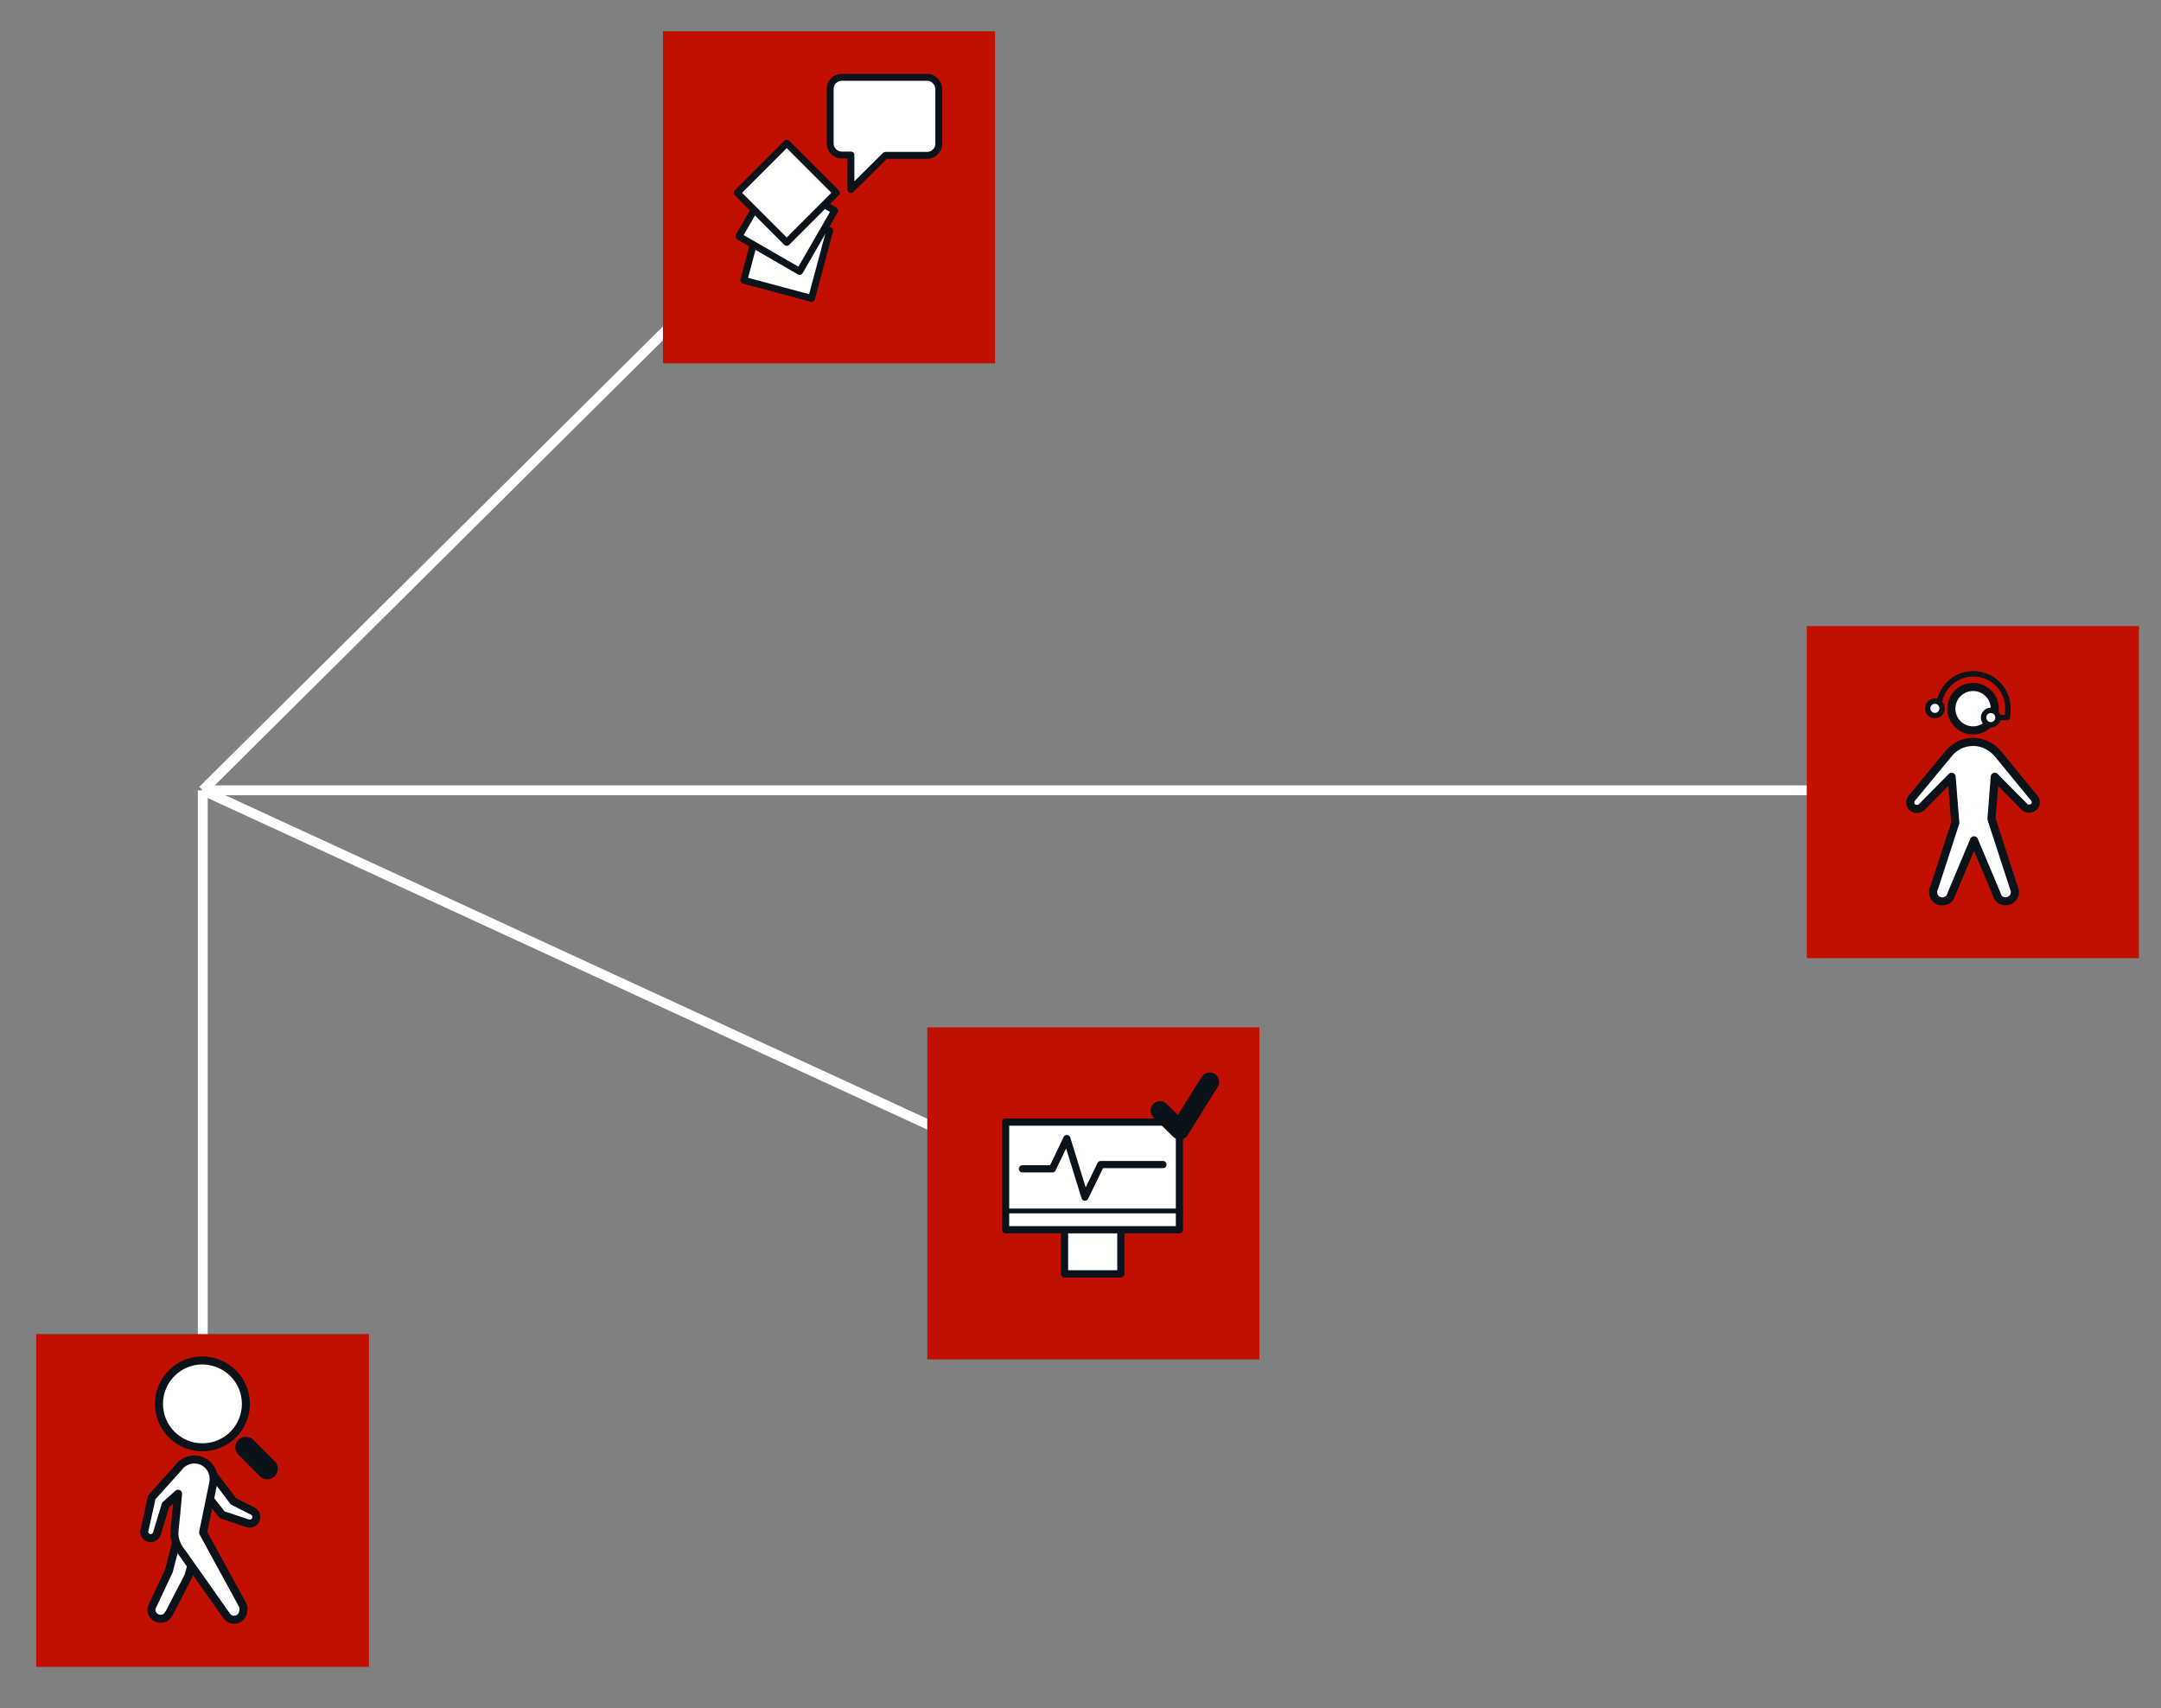 <?xml version="1.0" encoding="utf-8"?>
<!-- Generator: Adobe Illustrator 27.9.4, SVG Export Plug-In . SVG Version: 9.03 Build 54784)  -->
<svg version="1.1" id="Ebene_1" xmlns="http://www.w3.org/2000/svg" xmlns:xlink="http://www.w3.org/1999/xlink" x="0px" y="0px"
	 viewBox="0 0 656.5 519" style="enable-background:new 0 0 656.5 519;" xml:space="preserve">
<rect x="0" y="0" width="656.5" height="519" fill="#808080" stroke="none"/>
<style type="text/css">
	.st0{fill:none;stroke:#FFFFFF;stroke-width:3;}
	.st1{fill:#C11000;}
	.st2{fill:#FFFFFF;stroke:#0A121A;stroke-width:2.183;stroke-linecap:round;stroke-linejoin:round;stroke-miterlimit:10;}
	.st3{fill:none;stroke:#0A121A;stroke-width:1.455;stroke-linecap:round;stroke-linejoin:round;stroke-miterlimit:10;}
	.st4{fill:none;stroke:#0A121A;stroke-width:2.183;stroke-linecap:round;stroke-linejoin:round;stroke-miterlimit:10;}
	.st5{fill:none;stroke:#0A121A;stroke-width:5.742;stroke-linecap:round;stroke-linejoin:round;stroke-miterlimit:10;}
	.st6{fill:#FFFFFF;stroke:#0A121A;stroke-width:2.436;stroke-linecap:round;stroke-linejoin:round;stroke-miterlimit:10;}
	.st7{fill:none;stroke:#0A121A;stroke-width:6.408;stroke-linecap:round;stroke-linejoin:round;stroke-miterlimit:10;}
	.st8{fill:#FFFFFF;stroke:#0A121A;stroke-width:2.097;stroke-linecap:round;stroke-linejoin:round;stroke-miterlimit:9.999;}
	.st9{fill:#FFFFFF;stroke:#0A121A;stroke-width:2.097;stroke-linecap:round;stroke-linejoin:round;stroke-miterlimit:9.999;}
	.st10{fill:#FFFFFF;stroke:#0A121A;stroke-width:2.097;stroke-linecap:round;stroke-linejoin:round;stroke-miterlimit:10;}
	.st11{fill:#FFFFFF;stroke:#0A121A;stroke-width:2.097;stroke-linecap:round;stroke-linejoin:round;stroke-miterlimit:10;}
	.st12{fill:#FFFFFF;stroke:#0A121A;stroke-width:2.461;stroke-linecap:round;stroke-linejoin:round;stroke-miterlimit:10.001;}
	.st13{fill:#FFFFFF;stroke:#0A121A;stroke-width:2.461;stroke-linecap:round;stroke-linejoin:round;stroke-miterlimit:10;}
	.st14{fill:none;stroke:#0A121A;stroke-width:1.641;stroke-linecap:round;stroke-linejoin:round;stroke-miterlimit:10;}
	.st15{fill:#FFFFFF;stroke:#0A121A;stroke-width:1.641;stroke-linecap:round;stroke-linejoin:round;stroke-miterlimit:10;}
</style>
<g id="linien">
	<line class="st0" x1="61.6" y1="240.1" x2="279.5" y2="23.7"/>
	<line class="st0" x1="61.6" y1="240.1" x2="329.6" y2="363.6"/>
	<line class="st0" x1="61.6" y1="240.1" x2="61.6" y2="439.4"/>
	<line class="st0" x1="61.6" y1="240.1" x2="632.7" y2="240.1"/>
</g>
<rect x="281.7" y="312.1" class="st1" width="100.9" height="100.9"/>
<rect x="201.4" y="9.5" class="st1" width="100.9" height="100.9"/>
<rect x="548.9" y="190.2" class="st1" width="100.9" height="100.9"/>
<rect x="11" y="405.3" class="st1" width="101.1" height="101.1"/>
<g id="icon2">
	<rect x="323.4" y="371.1" class="st2" width="17.1" height="15.9"/>
	<rect x="305.5" y="340.9" class="st2" width="52.8" height="32.7"/>
	<line class="st3" x1="358.3" y1="367.9" x2="305.5" y2="367.9"/>
	<polyline class="st4" points="310.6,355.1 319.7,355.1 324.1,345.9 329.6,363.7 334.4,353.8 353.3,353.8 	"/>
	<polyline class="st5" points="352.4,337.4 358.4,343.3 367.5,328.7 	"/>
</g>
<g id="icon1">
	<path class="st6" d="M76.8,459.1L76.8,459.1l-5.9-3l-6.5-8.6l-5.5,1.8l8.6,10.9l7.8,2.6c1.1,0.3,2.2-0.3,2.5-1.4
		C78,460.4,77.6,459.5,76.8,459.1z"/>
	<path class="st6" d="M57.2,478.9l3.4-12l-5.9-2.8l-3.4,13.2l-4.9,10.4l0,0c-0.2,0.4-0.4,0.8-0.4,1.3c0,1.6,1.3,2.8,2.8,2.8
		c1.1,0,2-0.6,2.5-1.6l0,0l0.1-0.1l0,0L57.2,478.9z"/>
	<path class="st6" d="M73.6,487.4L73.6,487.4l-11.9-21.8l3.1-15.1v-0.1v-0.1l0,0c0.1-0.3,0.1-0.7,0.1-1c0-3.3-2.6-5.9-5.9-5.9
		c-1.4,0-2.7,0.5-3.8,1.4c-0.4,0.3-0.7,0.7-1,1.1l-8.1,9l-2.3,10.4c0,1.1,0.9,2,2,2c0.9,0,1.7-0.7,1.9-1.5l0,0l2.6-8.6l3.8-3.4
		c-0.3,3.4-0.9,9.8-1.1,11.3c-0.3,3.7,2.1,6.3,2.1,6.3L69,491.1l0,0c0.5,0.6,1.3,1,2.1,1c1.6,0,2.8-1.3,2.8-2.8
		C74.1,488.4,73.9,487.9,73.6,487.4z"/>
	<path class="st6" d="M74.7,426.5c0,7.3-5.9,13.2-13.2,13.2s-13.2-5.9-13.2-13.2s5.9-13.2,13.2-13.2
		C68.8,413.4,74.7,419.2,74.7,426.5z"/>
	<line class="st7" x1="81.2" y1="446.2" x2="74.7" y2="439.7"/>
</g>
<g id="icon4">
	
		<rect x="228.3" y="67" transform="matrix(0.259 -0.966 0.966 0.259 102.115 288.322)" class="st8" width="21.3" height="21.3"/>
	<rect x="228.4" y="57.3" transform="matrix(0.5 -0.866 0.866 0.5 60.662 240.949)" class="st9" width="21.3" height="21.3"/>
	
		<rect x="228.4" y="47.9" transform="matrix(0.707 -0.707 0.707 0.707 28.598 186.189)" class="st10" width="21.3" height="21.3"/>
	<path class="st11" d="M281.7,23.5h-26c-1.9,0-3.5,1.6-3.5,3.5v16.6c0,1.9,1.6,3.5,3.5,3.5h2.8v10.5L269,47.2h12.7
		c1.9,0,3.5-1.6,3.5-3.5V27C285.1,25.1,283.6,23.5,281.7,23.5z"/>
</g>
<g id="icon3">
	
		<ellipse transform="matrix(0.987 -0.16 0.16 0.987 -26.732 98.819)" class="st12" cx="599.5" cy="215.2" rx="6.6" ry="6.6"/>
	<path class="st13" d="M618.1,242.6L618.1,242.6l-10.9-13.3l0,0c-1.8-2.3-4.6-3.9-7.7-3.9c-2.4,0-4.5,0.8-6.2,2.2
		c-0.6,0.5-1.1,1.1-1.6,1.7l0,0l-11,13.3l0,0c-0.5,0.7-0.5,1.8,0.1,2.5c0.7,0.8,2,0.9,2.9,0.2l9.2-9.3l1.1,14l-6.4,19.7l0,0
		c-0.3,0.5-0.4,1.1-0.3,1.7c0.2,1.6,1.6,2.7,3.2,2.4c0.9-0.1,1.6-0.6,2-1.3l0,0l0.2-0.5c0-0.1,0.1-0.2,0.1-0.3l6.9-16.4l6.9,16.4
		c0,0.1,0.1,0.2,0.1,0.3l0.2,0.5l0,0c0.4,0.7,1.1,1.2,2,1.3c1.6,0.2,3-0.9,3.2-2.4c0.1-0.6-0.1-1.2-0.3-1.7l0,0l-6.8-20.9l1-12.8
		l9.1,9.2c0.8,0.7,2.1,0.6,2.9-0.2C618.6,244.3,618.6,243.3,618.1,242.6z"/>
	<path class="st14" d="M609.8,218h-4.7 M589,215.2c0-5.8,4.7-10.5,10.5-10.5s10.5,4.7,10.5,10.5c0,1.2-0.2,2.8-0.2,2.8"/>
	<path class="st15" d="M590,215.2c0-1.2-1-2.2-2.2-2.2s-2.2,1-2.2,2.2s1,2.2,2.2,2.2C589.1,217.4,590,216.4,590,215.2z"/>
	<path class="st15" d="M607,218c0-1.2-1-2.2-2.2-2.2s-2.2,1-2.2,2.2s1,2.2,2.2,2.2S607,219.2,607,218z"/>
</g>
</svg>
